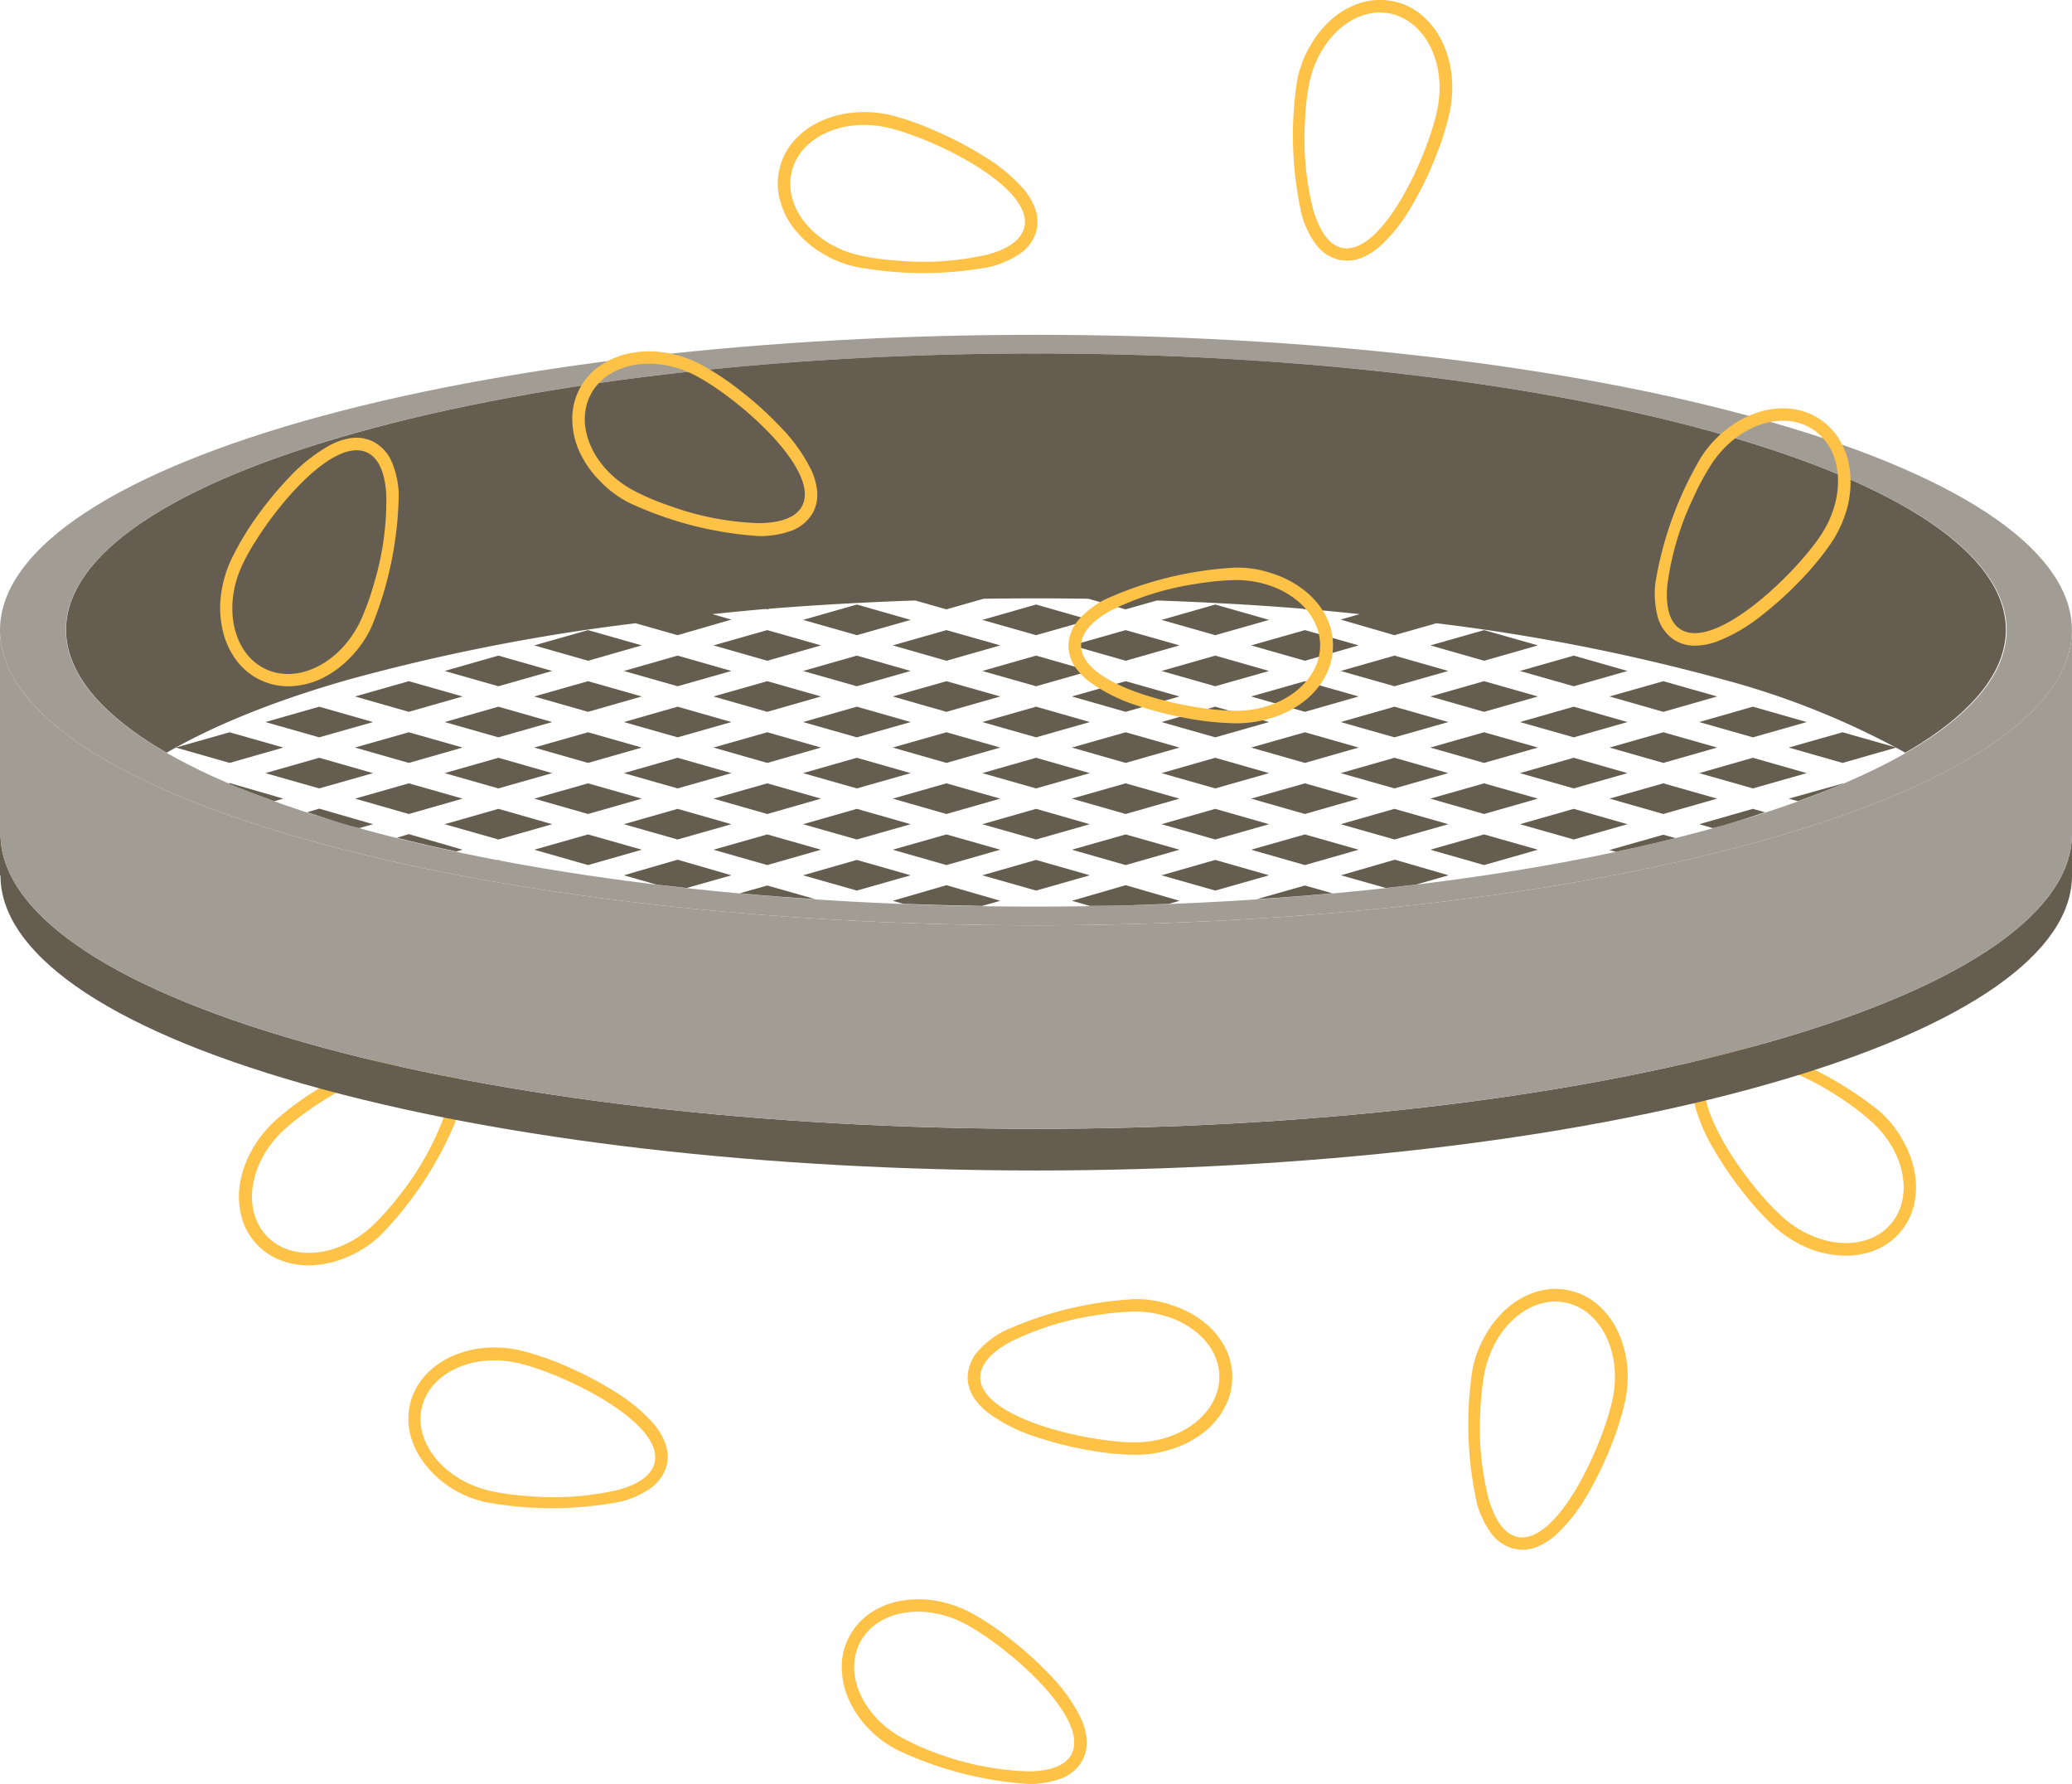 <?xml version="1.0" encoding="UTF-8"?> <svg xmlns="http://www.w3.org/2000/svg" viewBox="0 0 265.76 228.76"><defs><style>.cls-1{fill:#fec247;stroke:#fec247;stroke-miterlimit:10;stroke-width:0.43px;}.cls-2{fill:#645d50;}.cls-3{fill:#a19d95;}</style></defs><g id="Layer_2" data-name="Layer 2"><g id="Layer_1-2" data-name="Layer 1"><path class="cls-1" d="M240.82,142.56a46.45,46.45,0,0,0-15.19-8,11.64,11.64,0,0,0-3.95-.3,5,5,0,0,0-3.25,1.59,4.6,4.6,0,0,0-1.1,2.46,8.14,8.14,0,0,0,.12,2.79,21.44,21.44,0,0,0,2.45,6,45.68,45.68,0,0,0,3.94,5.79,36,36,0,0,0,4,4.35,14.78,14.78,0,0,0,4,2.54,12.74,12.74,0,0,0,4.23,1,10.06,10.06,0,0,0,4.06-.55,8.08,8.08,0,0,0,5.17-5.85,9.91,9.91,0,0,0,.05-4.1,12.61,12.61,0,0,0-1.55-4.07A13.38,13.38,0,0,0,240.82,142.56Zm1.79,14.62c-3.14,3.56-9.39,3.17-14-.86s-13-15.65-9.34-19.74c1.22-1.38,3.46-1.51,6.06-.91a37.06,37.06,0,0,1,10.63,4.8,32.48,32.48,0,0,1,4,3C244.61,147.47,245.76,153.63,242.61,157.18Z"></path><path class="cls-1" d="M48.68,158.22a46.1,46.1,0,0,0,9.48-14.32,11.57,11.57,0,0,0,.69-3.91,5,5,0,0,0-1.26-3.38,4.67,4.67,0,0,0-2.34-1.34,8.37,8.37,0,0,0-2.79-.15,21.17,21.17,0,0,0-6.2,1.84,46.46,46.46,0,0,0-6.15,3.37,36,36,0,0,0-4.73,3.59,14.77,14.77,0,0,0-2.91,3.71A12.89,12.89,0,0,0,31,151.74a10,10,0,0,0,.15,4.09,8,8,0,0,0,5.32,5.72,9.8,9.8,0,0,0,4.07.45,12.77,12.77,0,0,0,4.21-1.14A13.55,13.55,0,0,0,48.68,158.22ZM34,158.58c-3.23-3.48-2.23-9.66,2.23-13.81S53,133.41,56.73,137.41c1.26,1.35,1.16,3.59.32,6.12a37,37,0,0,1-5.82,10.11,32.94,32.94,0,0,1-3.35,3.73C43.42,161.52,37.18,162.06,34,158.58Z"></path><path class="cls-2" d="M226.82,133.65c-51.87,14.8-136,14.8-187.88,0C13,126.28.06,116.6.06,106.92H0v5.34H.06C.06,121.94,13,131.62,38.94,139c51.87,14.79,136,14.79,187.88,0,25.94-7.37,38.94-17.05,38.94-26.73v-5.34C265.76,116.6,252.76,126.28,226.82,133.65Z"></path><path class="cls-3" d="M265.75,80.8c0,9.69-13,19.38-38.91,26.77-51.89,14.78-136,14.78-187.9,0C13,100.18,0,90.49,0,80.8H0v26.12H.06c0,9.68,12.94,19.36,38.88,26.73,51.87,14.8,136,14.8,187.88,0,25.94-7.37,38.94-17.05,38.94-26.73V80.8Z"></path><path class="cls-3" d="M38.94,107.57c51.89,14.78,136,14.78,187.9,0,25.94-7.39,38.91-17.08,38.91-26.77s-13-19.38-38.92-26.77C175,39.24,90.82,39.24,38.94,54,13,61.42,0,71.11,0,80.8S13,100.18,38.94,107.57Zm5.92-51.86c48.62-13.85,127.43-13.85,176.05,0s48.62,36.31,0,50.16-127.43,13.85-176,0S-3.75,69.57,44.86,55.71Z"></path><polygon class="cls-2" points="125.99 92.59 132.89 94.55 139.78 92.59 132.89 90.62 125.99 92.59"></polygon><polygon class="cls-2" points="125.99 99.14 132.89 101.1 139.78 99.14 132.89 97.17 125.99 99.14"></polygon><polygon class="cls-2" points="114.5 102.41 121.39 104.38 128.29 102.41 121.39 100.45 114.5 102.41"></polygon><polygon class="cls-2" points="91.51 102.41 98.41 104.38 105.3 102.41 98.41 100.45 91.51 102.41"></polygon><polygon class="cls-2" points="80.02 105.69 86.91 107.65 93.81 105.69 86.91 103.72 80.02 105.69"></polygon><polygon class="cls-2" points="171.96 105.69 178.86 107.65 185.76 105.69 178.86 103.72 171.96 105.69"></polygon><polygon class="cls-2" points="183.46 102.41 190.35 104.38 197.25 102.41 190.35 100.45 183.46 102.41"></polygon><polygon class="cls-2" points="194.95 105.69 201.85 107.65 208.74 105.69 201.85 103.72 194.95 105.69"></polygon><polygon class="cls-2" points="137.48 102.41 144.38 104.38 151.28 102.41 144.38 100.45 137.48 102.41"></polygon><polygon class="cls-2" points="160.47 102.41 167.37 104.38 174.26 102.41 167.37 100.45 160.47 102.41"></polygon><polygon class="cls-2" points="148.98 99.14 155.87 101.1 162.77 99.14 155.87 97.17 148.98 99.14"></polygon><polygon class="cls-2" points="68.52 102.41 75.42 104.38 82.32 102.41 75.42 100.45 68.52 102.41"></polygon><polygon class="cls-2" points="160.47 95.86 167.37 97.83 174.26 95.86 167.37 93.9 160.47 95.86"></polygon><polygon class="cls-2" points="183.46 95.86 190.35 97.83 197.25 95.86 190.35 93.9 183.46 95.86"></polygon><polygon class="cls-2" points="171.96 99.14 178.86 101.1 185.76 99.14 178.86 97.17 171.96 99.14"></polygon><polygon class="cls-2" points="148.98 92.59 155.87 94.55 162.77 92.59 155.87 90.62 148.98 92.59"></polygon><polygon class="cls-2" points="137.48 95.86 144.38 97.83 151.28 95.86 144.38 93.9 137.48 95.86"></polygon><polygon class="cls-2" points="57.03 105.69 63.93 107.65 70.82 105.69 63.93 103.72 57.03 105.69"></polygon><path class="cls-2" d="M217.94,105.69l1.76.5c.4-.11.82-.2,1.21-.31,1.94-.55,3.67-1.14,5.46-1.72l-1.54-.44Z"></path><path class="cls-2" d="M50.9,107.43c2.48.62,5,1.21,7.62,1.76l.81-.23-6.9-2Z"></path><polygon class="cls-2" points="206.44 102.41 213.34 104.38 220.24 102.41 213.34 100.45 206.44 102.41"></polygon><polygon class="cls-2" points="194.95 99.14 201.85 101.1 208.74 99.14 201.85 97.17 194.95 99.14"></polygon><polygon class="cls-2" points="103 99.14 109.9 101.1 116.8 99.14 109.9 97.17 103 99.14"></polygon><path class="cls-2" d="M137.48,115.51l2.33.66c3.39,0,6.75-.14,10.12-.27l1.35-.39-6.9-2Z"></path><polygon class="cls-2" points="125.99 112.24 132.89 114.2 139.78 112.24 132.89 110.27 125.99 112.24"></polygon><path class="cls-2" d="M114.5,115.51l1.35.39q5,.19,10.11.27l2.33-.66-6.9-2Z"></path><path class="cls-2" d="M94.88,114.55q4.8.44,9.69.75l-6.16-1.75Z"></path><polygon class="cls-2" points="103 112.24 109.9 114.2 116.8 112.24 109.9 110.27 103 112.24"></polygon><path class="cls-2" d="M161.2,115.3q4.89-.31,9.69-.75l-3.52-1Z"></path><polygon class="cls-2" points="148.98 112.24 155.87 114.2 162.77 112.24 155.87 110.27 148.98 112.24"></polygon><path class="cls-2" d="M44.77,87.13a253.89,253.89,0,0,1,36.76-7.21l5.38,1.53,6.9-2-2.44-.7c2.28-.23,4.55-.47,6.87-.66l.17.05.26-.08c6.15-.5,12.41-.84,18.72-1.06l4,1.14,4.77-1.36q6.72-.1,13.45,0l4.77,1.36,4-1.14c6.31.22,12.57.56,18.72,1.06l.27.08.16-.05c2.32.19,4.59.43,6.87.66l-2.44.7,6.9,2,5.38-1.53A254.31,254.31,0,0,1,221,87.13a103.43,103.43,0,0,1,23.38,9.39c23-13.26,15.27-29.76-23.48-40.8-48.62-13.86-127.43-13.86-176,0C6.11,66.76-1.64,83.26,21.38,96.52,27.23,93.13,34.89,89.94,44.77,87.13Z"></path><path class="cls-2" d="M206.44,109l.82.23q3.9-.82,7.62-1.76l-1.54-.43Z"></path><path class="cls-2" d="M201.21,110.45l.75-.15-.11,0Z"></path><path class="cls-2" d="M93.81,112.24l-6.9-2-6.89,2,4.17,1.19,3.88.44Z"></path><polygon class="cls-2" points="75.42 107 68.52 108.96 75.42 110.93 82.32 108.96 75.42 107"></polygon><polygon class="cls-2" points="114.5 108.96 121.39 110.93 128.29 108.96 121.39 107 114.5 108.96"></polygon><polygon class="cls-2" points="103 105.69 109.9 107.65 116.8 105.69 109.9 103.72 103 105.69"></polygon><polygon class="cls-2" points="91.51 108.96 98.41 110.93 105.3 108.96 98.41 107 91.51 108.96"></polygon><polygon class="cls-2" points="125.99 105.69 132.89 107.65 139.78 105.69 132.89 103.72 125.99 105.69"></polygon><polygon class="cls-2" points="183.46 108.96 190.35 110.93 197.25 108.96 190.35 107 183.46 108.96"></polygon><path class="cls-2" d="M63.81,110.3c.26,0,.5.11.76.15l-.64-.18Z"></path><polygon class="cls-2" points="137.48 108.96 144.38 110.93 151.28 108.96 144.38 107 137.48 108.96"></polygon><polygon class="cls-2" points="160.47 108.96 167.37 110.93 174.26 108.96 167.37 107 160.47 108.96"></polygon><path class="cls-2" d="M172,112.24l5.75,1.63,3.87-.44,4.18-1.19-6.9-2Z"></path><polygon class="cls-2" points="148.98 105.69 155.87 107.65 162.77 105.69 155.87 103.72 148.98 105.69"></polygon><polygon class="cls-2" points="68.52 95.86 75.42 97.83 82.31 95.86 75.42 93.9 68.52 95.86"></polygon><polygon class="cls-2" points="183.46 82.76 190.35 84.73 197.25 82.76 190.35 80.8 183.46 82.76"></polygon><polygon class="cls-2" points="45.53 95.86 52.43 97.83 59.33 95.86 52.43 93.9 45.53 95.86"></polygon><polygon class="cls-2" points="114.5 95.86 121.39 97.83 128.29 95.86 121.39 93.9 114.5 95.86"></polygon><polygon class="cls-2" points="148.98 79.49 155.87 81.45 162.77 79.49 155.87 77.52 148.98 79.49"></polygon><polygon class="cls-2" points="194.95 86.04 201.85 88 208.74 86.04 201.85 84.07 194.95 86.04"></polygon><path class="cls-2" d="M29.33,100.48c1.82.77,3.8,1.52,5.85,2.26l1.16-.33-6.89-2Z"></path><polygon class="cls-2" points="137.48 82.76 144.38 84.73 151.28 82.76 144.38 80.8 137.48 82.76"></polygon><polygon class="cls-2" points="34.04 99.14 40.94 101.1 47.84 99.14 40.94 97.17 34.04 99.14"></polygon><polygon class="cls-2" points="217.94 92.59 224.83 94.55 231.73 92.59 224.83 90.62 217.94 92.59"></polygon><polygon class="cls-2" points="229.43 95.86 236.33 97.83 243.22 95.86 236.33 93.9 229.43 95.86"></polygon><polygon class="cls-2" points="206.44 89.31 213.34 91.28 220.24 89.31 213.34 87.35 206.44 89.31"></polygon><polygon class="cls-2" points="171.96 86.04 178.86 88 185.76 86.04 178.86 84.07 171.96 86.04"></polygon><polygon class="cls-2" points="57.03 86.04 63.92 88 70.82 86.04 63.92 84.07 57.03 86.04"></polygon><polygon class="cls-2" points="45.54 89.31 52.43 91.28 59.33 89.31 52.43 87.35 45.54 89.31"></polygon><polygon class="cls-2" points="22.55 95.86 29.45 97.83 36.34 95.86 29.44 93.9 22.55 95.86"></polygon><polygon class="cls-2" points="68.52 82.76 75.42 84.73 82.31 82.76 75.42 80.8 68.52 82.76"></polygon><polygon class="cls-2" points="125.99 79.49 132.88 81.45 139.78 79.49 132.88 77.52 125.99 79.49"></polygon><polygon class="cls-2" points="34.04 92.59 40.94 94.55 47.84 92.59 40.94 90.62 34.04 92.59"></polygon><polygon class="cls-2" points="103 79.49 109.9 81.45 116.8 79.49 109.9 77.52 103 79.49"></polygon><polygon class="cls-2" points="114.5 82.76 121.39 84.73 128.29 82.76 121.39 80.8 114.5 82.76"></polygon><polygon class="cls-2" points="80.02 86.04 86.91 88 93.81 86.04 86.91 84.07 80.02 86.04"></polygon><polygon class="cls-2" points="91.51 82.76 98.41 84.73 105.3 82.76 98.41 80.8 91.51 82.76"></polygon><polygon class="cls-2" points="160.47 82.76 167.37 84.73 174.26 82.76 167.37 80.8 160.47 82.76"></polygon><path class="cls-2" d="M39.41,104.16c1.78.58,3.51,1.17,5.45,1.72.39.11.82.2,1.21.31l1.77-.5-6.9-2Z"></path><polygon class="cls-2" points="217.94 99.14 224.83 101.1 231.73 99.14 224.83 97.17 217.94 99.14"></polygon><path class="cls-2" d="M229.43,102.41l1.17.33c2.05-.74,4-1.49,5.84-2.26l-.11,0Z"></path><polygon class="cls-2" points="194.95 92.59 201.85 94.55 208.74 92.59 201.85 90.62 194.95 92.59"></polygon><polygon class="cls-2" points="57.03 92.59 63.92 94.55 70.82 92.59 63.92 90.62 57.03 92.59"></polygon><polygon class="cls-2" points="57.03 99.14 63.92 101.1 70.82 99.14 63.93 97.17 57.03 99.14"></polygon><polygon class="cls-2" points="91.51 95.86 98.41 97.83 105.3 95.86 98.41 93.9 91.51 95.86"></polygon><polygon class="cls-2" points="103 92.59 109.9 94.55 116.8 92.59 109.9 90.62 103 92.59"></polygon><polygon class="cls-2" points="80.02 99.14 86.91 101.1 93.81 99.14 86.91 97.17 80.02 99.14"></polygon><polygon class="cls-2" points="45.54 102.41 52.43 104.38 59.33 102.41 52.43 100.45 45.54 102.41"></polygon><polygon class="cls-2" points="183.46 89.31 190.35 91.28 197.25 89.31 190.35 87.35 183.46 89.31"></polygon><polygon class="cls-2" points="206.44 95.86 213.34 97.83 220.24 95.86 213.34 93.9 206.44 95.86"></polygon><polygon class="cls-2" points="171.96 92.59 178.86 94.55 185.76 92.59 178.86 90.62 171.96 92.59"></polygon><polygon class="cls-2" points="91.51 89.31 98.41 91.28 105.3 89.31 98.41 87.35 91.51 89.31"></polygon><polygon class="cls-2" points="114.5 89.31 121.39 91.28 128.29 89.31 121.39 87.35 114.5 89.31"></polygon><polygon class="cls-2" points="80.02 92.59 86.91 94.55 93.81 92.59 86.91 90.62 80.02 92.59"></polygon><polygon class="cls-2" points="68.52 89.31 75.42 91.28 82.31 89.31 75.42 87.35 68.52 89.31"></polygon><polygon class="cls-2" points="103 86.04 109.9 88 116.8 86.04 109.9 84.07 103 86.04"></polygon><polygon class="cls-2" points="125.99 86.04 132.89 88 139.78 86.04 132.89 84.07 125.99 86.04"></polygon><polygon class="cls-2" points="160.47 89.31 167.37 91.28 174.26 89.31 167.37 87.35 160.47 89.31"></polygon><polygon class="cls-2" points="148.98 86.04 155.87 88 162.77 86.04 155.87 84.07 148.98 86.04"></polygon><polygon class="cls-2" points="137.48 89.31 144.38 91.28 151.28 89.31 144.38 87.35 137.48 89.31"></polygon><path class="cls-1" d="M109.81,34A46.43,46.43,0,0,0,127,34a11.9,11.9,0,0,0,3.63-1.6,5,5,0,0,0,2.11-2.93,4.72,4.72,0,0,0-.19-2.69,8.34,8.34,0,0,0-1.42-2.4,21.45,21.45,0,0,0-5-4.13A45.22,45.22,0,0,0,119.93,17,35,35,0,0,0,114.31,15a14.42,14.42,0,0,0-4.7-.36,12.86,12.86,0,0,0-4.23,1.08,9.91,9.91,0,0,0-3.31,2.4,8.06,8.06,0,0,0-1.8,7.6,9.94,9.94,0,0,0,1.88,3.63,12.85,12.85,0,0,0,3.29,2.86A13.44,13.44,0,0,0,109.81,34Zm-8.48-12c1.09-4.62,6.78-7.22,12.71-5.81s18.81,7.68,17.55,13c-.42,1.79-2.34,3-4.91,3.67a37,37,0,0,1-11.64.77,31.61,31.61,0,0,1-5-.71C104.15,31.5,100.23,26.61,101.33,22Z"></path><path class="cls-1" d="M47.52,80.15a46.38,46.38,0,0,0,3.41-16.84,11.27,11.27,0,0,0-.83-3.88,5,5,0,0,0-2.43-2.66A4.7,4.7,0,0,0,45,56.4a8.15,8.15,0,0,0-2.64.91,21.12,21.12,0,0,0-5.06,4,45.62,45.62,0,0,0-4.44,5.42,36.69,36.69,0,0,0-3,5.1,15.19,15.19,0,0,0-1.31,4.54,12.61,12.61,0,0,0,.21,4.35,10,10,0,0,0,1.67,3.74,8.06,8.06,0,0,0,7.07,3.31A10.08,10.08,0,0,0,41.4,86.7a12.87,12.87,0,0,0,3.48-2.64A13.54,13.54,0,0,0,47.52,80.15ZM34,86c-4.3-2-5.7-8.12-3.12-13.64S42.23,55.52,47.17,57.83c1.67.78,2.43,2.89,2.59,5.56a37,37,0,0,1-1.6,11.55,33.49,33.49,0,0,1-1.7,4.71C43.88,85.17,38.3,88,34,86Z"></path><path class="cls-1" d="M218.41,58.68a46.15,46.15,0,0,0-5.88,16.14,11.8,11.8,0,0,0,.24,4,5,5,0,0,0,2,3,4.69,4.69,0,0,0,2.59.76,8.06,8.06,0,0,0,2.75-.51,21.07,21.07,0,0,0,5.6-3.23,46.42,46.42,0,0,0,5.19-4.7,35.72,35.72,0,0,0,3.77-4.6,15.08,15.08,0,0,0,2-4.28,12.74,12.74,0,0,0,.44-4.34A9.78,9.78,0,0,0,236,56.93a8.25,8.25,0,0,0-2.7-3,8.16,8.16,0,0,0-3.81-1.32,9.93,9.93,0,0,0-4.06.51,12.68,12.68,0,0,0-3.82,2.09A13.65,13.65,0,0,0,218.41,58.68Zm14.25-3.78c4,2.63,4.42,8.87,1,13.95s-13.72,15-18.27,12c-1.53-1-2-3.22-1.74-5.88A37.23,37.23,0,0,1,217,63.73a33.81,33.81,0,0,1,2.39-4.41C222.76,54.25,228.7,52.27,232.66,54.9Z"></path><path class="cls-1" d="M158.48,73a46.21,46.21,0,0,0-16.69,4.08,11.45,11.45,0,0,0-3.15,2.4,5,5,0,0,0-1.38,3.34,4.72,4.72,0,0,0,.81,2.57,8,8,0,0,0,2,2,21,21,0,0,0,5.8,2.86,46.59,46.59,0,0,0,6.8,1.71,37.23,37.23,0,0,0,5.91.58,15.11,15.11,0,0,0,4.66-.75,12.66,12.66,0,0,0,3.85-2,9.91,9.91,0,0,0,2.67-3.1,8.24,8.24,0,0,0,1-3.91,8.08,8.08,0,0,0-1-3.9A9.93,9.93,0,0,0,167,75.75a12.61,12.61,0,0,0-3.87-2A13.42,13.42,0,0,0,158.48,73Zm11.06,9.74c0,4.75-4.92,8.61-11,8.62s-20.07-3.09-20.09-8.55c0-1.84,1.59-3.42,3.93-4.71a36.82,36.82,0,0,1,11.14-3.46,33.44,33.44,0,0,1,5-.47C164.58,74.16,169.53,78,169.54,82.74Z"></path><path class="cls-1" d="M166.58,10.37a46.24,46.24,0,0,0,.6,17.17,11.37,11.37,0,0,0,1.71,3.58,4.94,4.94,0,0,0,3,2,4.71,4.71,0,0,0,2.68-.26,8.26,8.26,0,0,0,2.35-1.5,21.09,21.09,0,0,0,4-5.11,45,45,0,0,0,3.05-6.3,35,35,0,0,0,1.77-5.67,14.74,14.74,0,0,0,.22-4.72,12.94,12.94,0,0,0-1.21-4.19,10.29,10.29,0,0,0-2.5-3.24A8.08,8.08,0,0,0,174.57.58a10,10,0,0,0-3.57,2A12.91,12.91,0,0,0,168.23,6,13.54,13.54,0,0,0,166.58,10.37Zm11.78-8.84c4.65,1,7.43,6.56,6.21,12.53s-7.11,19-12.46,17.94c-1.8-.37-3-2.25-3.81-4.8a36.85,36.85,0,0,1-1.13-11.61,32.66,32.66,0,0,1,.55-5C169,4.64,173.71.57,178.36,1.53Z"></path><path class="cls-1" d="M80.75,64.26a46.21,46.21,0,0,0,16.64,4.27,11.55,11.55,0,0,0,3.91-.63,5,5,0,0,0,2.79-2.29,4.63,4.63,0,0,0,.5-2.65,8.07,8.07,0,0,0-.77-2.68A21.24,21.24,0,0,0,100.05,55a45.14,45.14,0,0,0-5.19-4.71A35,35,0,0,0,89.92,47a14.6,14.6,0,0,0-4.46-1.54,12.53,12.53,0,0,0-4.36,0,10,10,0,0,0-3.81,1.48,8,8,0,0,0-3.67,6.89,9.92,9.92,0,0,0,.9,4A12.79,12.79,0,0,0,77,61.42,13.8,13.8,0,0,0,80.75,64.26ZM75.6,50.45C77.82,46.26,84,45.18,89.37,48s16.25,12.2,13.69,17c-.87,1.62-3,2.27-5.69,2.3a36.87,36.87,0,0,1-11.45-2.2,32.2,32.2,0,0,1-4.62-1.94C75.92,60.36,73.37,54.64,75.6,50.45Z"></path><path class="cls-1" d="M62.38,192.42a46.44,46.44,0,0,0,17.18-.07,11.68,11.68,0,0,0,3.63-1.6,5.07,5.07,0,0,0,2.12-2.93,4.72,4.72,0,0,0-.19-2.69,8.17,8.17,0,0,0-1.43-2.4,21.24,21.24,0,0,0-5-4.13,45.17,45.17,0,0,0-6.21-3.24,35.27,35.27,0,0,0-5.61-1.94,14.46,14.46,0,0,0-4.71-.36A12.74,12.74,0,0,0,58,174.14a10,10,0,0,0-3.32,2.4,8.08,8.08,0,0,0-1.88,3.56,8.26,8.26,0,0,0,.08,4,10,10,0,0,0,1.89,3.63A12.69,12.69,0,0,0,58,190.63,13.3,13.3,0,0,0,62.38,192.42Zm-8.48-12c1.1-4.61,6.79-7.22,12.72-5.81s18.81,7.68,17.55,13c-.43,1.79-2.34,3-4.92,3.67a36.92,36.92,0,0,1-11.64.77,31.79,31.79,0,0,1-5-.71C56.72,189.88,52.81,185,53.9,180.37Z"></path><path class="cls-1" d="M145.55,166.8a46.43,46.43,0,0,0-16.69,4.08,11.45,11.45,0,0,0-3.15,2.4,5,5,0,0,0-1.38,3.34,4.69,4.69,0,0,0,.81,2.57,8,8,0,0,0,2,2,20.72,20.72,0,0,0,5.8,2.86,46.59,46.59,0,0,0,6.8,1.71,36.09,36.09,0,0,0,5.91.58,15.11,15.11,0,0,0,4.66-.75,12.66,12.66,0,0,0,3.85-2,9.91,9.91,0,0,0,2.67-3.1,8.05,8.05,0,0,0,0-7.81,10,10,0,0,0-2.68-3.09,12.67,12.67,0,0,0-3.86-2A13.52,13.52,0,0,0,145.55,166.8Zm11.06,9.75c0,4.74-4.92,8.6-11,8.62s-20.07-3.1-20.09-8.55c0-1.85,1.59-3.43,3.93-4.72a37.39,37.39,0,0,1,11.14-3.46,34.84,34.84,0,0,1,5-.47C151.65,168,156.6,171.8,156.61,176.55Z"></path><path class="cls-1" d="M189.07,175.67a46.46,46.46,0,0,0,.6,17.17,11.82,11.82,0,0,0,1.71,3.58,5,5,0,0,0,3,2,4.71,4.71,0,0,0,2.68-.26,8.3,8.3,0,0,0,2.36-1.5,21.22,21.22,0,0,0,4-5.1,45.63,45.63,0,0,0,3.05-6.31,37.16,37.16,0,0,0,1.77-5.67,15,15,0,0,0,.22-4.72,13,13,0,0,0-1.22-4.19,10.12,10.12,0,0,0-2.49-3.24,8.09,8.09,0,0,0-7.65-1.57,10.14,10.14,0,0,0-3.58,2,12.87,12.87,0,0,0-2.76,3.37A13.78,13.78,0,0,0,189.07,175.67Zm11.79-8.84c4.65.95,7.43,6.56,6.2,12.53s-7.1,19-12.45,17.94c-1.81-.37-3-2.25-3.82-4.8a37.12,37.12,0,0,1-1.13-11.61,33.83,33.83,0,0,1,.56-5C191.45,169.94,196.21,165.87,200.86,166.83Z"></path><path class="cls-1" d="M115.31,224.27a46.31,46.31,0,0,0,16.63,4.28,11.66,11.66,0,0,0,3.92-.63,5,5,0,0,0,2.79-2.3,4.77,4.77,0,0,0,.5-2.65,8.07,8.07,0,0,0-.77-2.68,21.24,21.24,0,0,0-3.77-5.26,45.14,45.14,0,0,0-5.19-4.71,36.81,36.81,0,0,0-4.94-3.3,15.06,15.06,0,0,0-4.46-1.54,12.77,12.77,0,0,0-4.36,0,10,10,0,0,0-3.82,1.48,8.22,8.22,0,0,0-2.72,3,8,8,0,0,0-.94,3.93,10,10,0,0,0,.9,4,12.88,12.88,0,0,0,2.46,3.6A13.46,13.46,0,0,0,115.31,224.27Zm-5.16-13.81c2.23-4.19,8.4-5.26,13.78-2.4s16.25,12.19,13.68,17c-.86,1.63-3,2.27-5.68,2.3a37,37,0,0,1-11.46-2.19,33.11,33.11,0,0,1-4.61-2C110.48,220.37,107.92,214.66,110.15,210.46Z"></path></g></g></svg> 